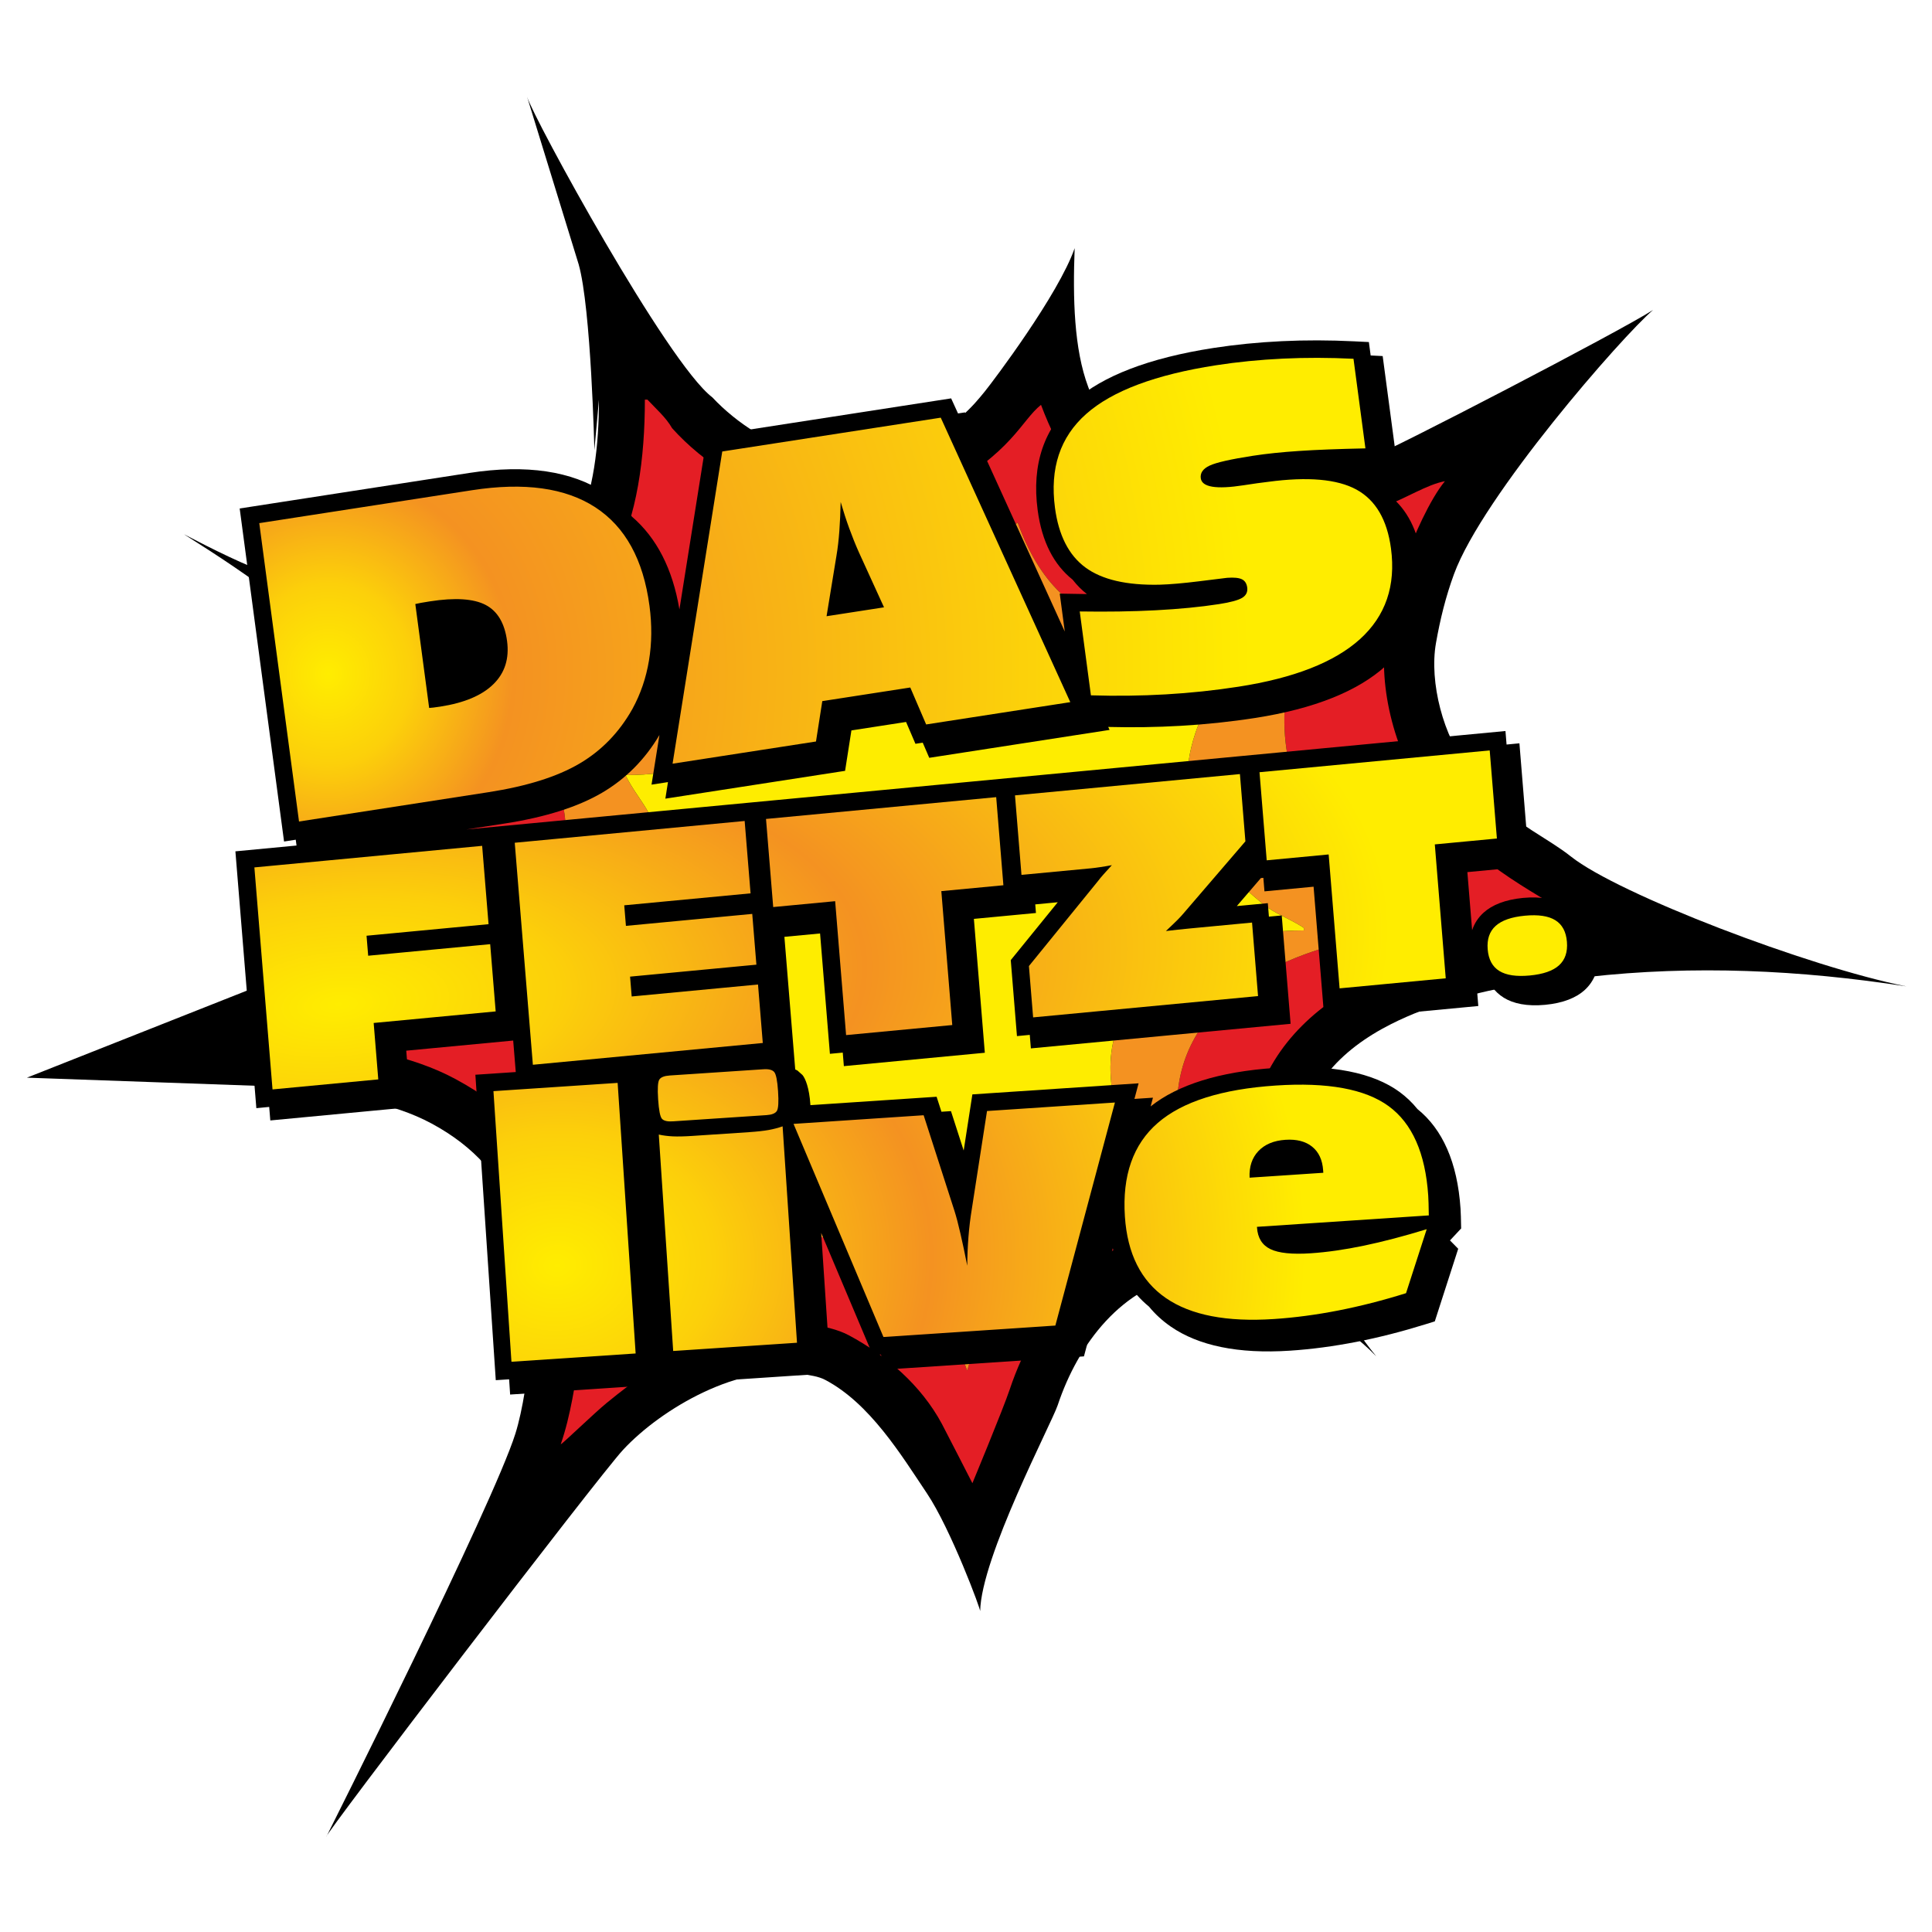 <?xml version="1.0" encoding="UTF-8" standalone="no"?>
<svg xmlns="http://www.w3.org/2000/svg" xmlns:xlink="http://www.w3.org/1999/xlink" xmlns:serif="http://www.serif.com/" width="100%" height="100%" viewBox="0 0 1080 1080" version="1.1" xml:space="preserve" style="fill-rule:evenodd;clip-rule:evenodd;stroke-linejoin:round;stroke-miterlimit:2;">
    <g transform="matrix(1.042,0,0,1.042,-364.631,-385.195)">
        <g id="Explosion" transform="matrix(4.167,0,0,4.167,0,0)">
            <g transform="matrix(1,0,0,1,-50,49.337)">
                <path d="M201.833,51.829C202.675,54.613 219.885,86.137 225.68,90.527C232.104,97.39 243.385,101.541 251.868,96.973C257.205,94.099 259.284,91.604 260.76,89.78C261.872,88.407 270.256,77.296 272.333,71.329C272.09,77.76 272.235,84.29 274.084,89.208C275.868,93.952 278.033,97.571 281.2,99.828C284.236,101.993 288.127,102.765 293.075,102.505C296.127,102.344 299.397,101.917 302.311,100.946C305.102,100.016 307.888,99.076 310.678,98.146C312.962,97.385 342.498,82.055 346.799,79.282C342.845,82.651 324.861,103.216 321.166,113.301C320.098,116.217 319.393,119.09 318.851,122.159C317.961,127.203 319.808,134.283 323.064,138.263C324.263,139.729 325.498,141.164 326.697,142.63C328.896,145.317 333.294,147.319 336.226,149.649C342.323,154.496 366.779,163.85 379.414,166.366C365.721,164.249 352.028,163.612 338.333,165.162C335.309,165.162 332.447,165.64 329.763,166.114C324.118,167.11 318.192,168.632 313.073,171.221C306.591,174.499 301.438,179.6 300.991,188.087C300.84,190.958 301.701,193.642 302.237,196.712C304.256,203.26 307.126,209.109 311.167,213.996C306.685,209.384 300.604,206.308 293.74,203.983C291.543,203.235 289.014,203.099 286.946,203.464C278.444,204.964 272.801,212.332 270.15,220.285C269.372,222.619 260.267,239.877 260.167,246.829C260.334,246.829 256.403,236.248 253.31,231.63C249.983,226.662 245.958,220.041 240.202,217.019C239.325,216.558 238.219,216.434 237.254,216.264C229.236,214.849 219.185,220.665 214.199,226.026C211.002,229.465 175.457,275.989 176,275.829C176,275.829 197.475,233.055 200.333,223.941C201.28,220.922 201.968,216.244 202.232,212.749C203.182,200.167 200.718,190.04 189.535,184.019C184.343,181.223 178.349,180.555 172.637,179.547C171.583,179.361 170.418,179.384 169.167,179.245L137.443,178.119L167.59,166.19C170.324,164.756 170.738,164.3 172.118,163.556C180.307,159.147 187.69,151.526 187.176,141.754C186.945,137.375 184.496,133.374 182.125,129.818C181.523,128.915 180.681,128.059 180.02,126.736C174.817,119.419 166.433,113.695 157.667,108.162C165.228,112.086 172.948,115.934 185.833,117.329C189.316,117.329 192.349,117.554 195.52,116.995C208.386,114.724 211.087,102.662 211.087,90.829L210.5,97.329C210.5,97.329 210.08,79.053 208.474,73.398L201.833,51.829Z"></path>
            </g>
            <g transform="matrix(1,0,0,1,-50,49.337)">
                <path d="M217,90.829L217.333,90.829C218.341,91.919 219.734,93.126 220.5,94.496C228.721,103.653 243.786,108.707 254.95,102.696C264.281,97.671 265.433,93.546 268,91.496C272.623,103.793 280.042,109.7 293.417,108.996C297.037,108.805 300.91,108.265 304.367,107.112C307.157,106.182 309.944,105.242 312.733,104.312C314.775,103.632 317.736,101.734 320,101.329C318.085,103.636 315.886,108.588 315,111.246C313.916,114.499 313.048,117.641 312.45,121.029C311.27,127.717 313.716,137.103 318.033,142.379C319.232,143.845 320.468,145.28 321.667,146.746C326.025,152.072 336.424,156.881 338.333,158.662C334.911,158.662 331.671,159.176 328.633,159.712C312.983,162.474 295.478,169.161 294.5,187.746C294.324,191.097 295.208,194.246 295.833,197.829C292.594,196.727 288.865,196.524 285.817,197.062C274.94,198.982 267.375,208.055 263.983,218.229C263.14,220.76 259.167,230.329 259.167,230.329C259.167,230.329 255.616,223.39 255.233,222.679C252.566,217.726 248.137,213.909 243.283,211.296C241.82,210.508 240.002,210.148 238.383,209.862C228.475,208.114 219.391,214.017 212.083,219.996C210.494,221.296 206.512,225.151 206.167,225.329C207.49,221.481 207.982,217.571 208.633,213.879C211.358,198.442 206.509,185.776 192.617,178.296C186.812,175.17 180.152,174.273 173.767,173.146C172.415,172.907 170.858,173.097 169.167,172.662L169.167,172.496C171.43,171.93 173.398,170.249 175.2,169.279C185.532,163.716 194.316,153.741 193.667,141.412C193.375,135.874 190.532,130.71 187.533,126.212C187.061,125.504 186.352,124.867 185.833,123.829C189.723,123.829 193.109,124.021 196.65,123.396C213.036,120.504 217,105.901 217,90.829ZM225,105.996C225,117.454 221.906,129.204 209.483,131.396C206.606,131.904 203.898,131.829 200.667,131.829C202.424,133.272 203.546,135.904 204.467,137.612C210.694,149.177 203.76,161.067 193.183,166.762C191.578,167.627 189.882,169.15 187.833,169.662L187.833,169.829C190.482,170.563 199.271,170.648 205.117,173.796C221.272,182.495 220.6,194.595 216.5,210.996C218.601,208.361 221.517,206.535 223.867,204.612C238.304,192.8 252.39,199.443 258.5,215.829C259.29,213.438 259.523,211.142 260.2,209.112C263.102,200.405 268.192,190.634 278.133,188.879C280.139,188.525 284.13,188.394 286.333,189.329C285.611,186.716 285.5,184.39 285.5,182.079C285.5,168.082 298.967,161.987 310.817,159.896C313.456,159.43 316.315,158.829 319.333,158.829C317.88,157.463 315.696,156.543 314.183,155.729C311.978,154.542 310.16,152.725 308.25,151.162C301.192,145.388 298.164,136.375 299.733,127.479C300.305,124.24 302.914,117.022 305.167,114.329C303.231,115.614 298.953,116.861 296.95,117.529C283.216,122.107 270.658,122.43 265,106.662C263.452,107.538 260.251,112.277 255.667,114.746C245.418,120.264 236.946,116.535 228.75,109.829C227.48,108.79 226.524,107.012 225,105.996Z" style="fill:rgb(228,30,37);fill-rule:nonzero;"></path>
            </g>
            <g transform="matrix(1,0,0,1,-50,53.167)">
                <path d="M225,102.167C226.524,103.183 227.48,104.961 228.75,106C236.946,112.706 245.418,116.435 255.667,110.917C260.251,108.448 263.452,103.709 265,102.833C270.658,118.601 283.216,118.278 296.95,113.7C298.953,113.032 303.231,111.785 305.167,110.5C302.914,113.193 300.305,120.411 299.733,123.65C298.164,132.546 301.192,141.559 308.25,147.333C310.16,148.896 311.978,150.713 314.183,151.9C315.696,152.714 317.88,153.634 319.333,155C316.315,155 313.456,155.601 310.817,156.067C298.967,158.158 285.5,164.253 285.5,178.25C285.5,180.561 285.611,182.887 286.333,185.5C284.13,184.565 280.139,184.696 278.133,185.05C268.192,186.805 263.102,196.576 260.2,205.283C259.523,207.313 259.29,209.609 258.5,212C252.39,195.614 238.304,188.971 223.867,200.783C221.517,202.706 218.601,204.532 216.5,207.167C220.6,190.766 221.272,178.666 205.117,169.967C199.271,166.819 190.482,166.734 187.833,166L187.833,165.833C189.882,165.321 191.578,163.798 193.183,162.933C203.76,157.238 210.694,145.348 204.467,133.783C203.546,132.074 202.424,129.443 200.667,128C203.898,128 206.606,128.074 209.483,127.567C221.906,125.374 225,113.625 225,102.167ZM232.333,116.333C232.333,129.351 227.519,135.333 214.5,135.333C216.155,138.643 218.021,139.816 218.733,143.85C220.035,151.226 214.923,157.766 208.7,161.117C207.531,161.746 206.379,162.68 205,163.333C208.931,163.333 214.444,164.528 217.55,166.2C228.259,171.966 228.905,178.957 226.9,190.317C226.737,191.242 226.167,192.231 226.167,193.5C227.665,191.669 229.615,190.414 231.2,189.117C241.735,180.497 252.36,184.656 257,197C259.468,188.801 261.544,180.524 270.217,177.633C272.121,176.999 275.295,176.731 277.5,177.667C273.861,162.077 288.646,155.333 301.833,155.333L301.833,155C299.994,153.787 298.098,153.178 296.617,151.967C289.561,146.194 284.609,139.722 287.867,129.95C288.782,127.203 290.335,124.997 291.167,122.5C289.675,122.776 288.519,123.61 287.4,123.983C277.014,127.445 266.487,129.84 261.833,116.833C259.97,117.903 258.195,120.927 254.5,122.917C246.615,127.163 240.28,123.267 234.25,118.333C233.611,117.81 233.242,116.939 232.333,116.333Z" style="fill:rgb(244,146,33);fill-rule:nonzero;"></path>
            </g>
            <g transform="matrix(1,0,0,1,-50,52.333)">
                <path d="M232.333,117.167C233.242,117.772 233.611,118.643 234.25,119.167C240.28,124.1 246.615,127.996 254.5,123.75C258.195,121.761 259.97,118.736 261.833,117.667C266.487,130.674 277.014,128.279 287.4,124.817C288.519,124.444 289.675,123.61 291.167,123.333C290.335,125.83 288.782,128.036 287.867,130.783C284.609,140.556 289.561,147.027 296.617,152.8C298.098,154.012 299.994,154.621 301.833,155.833L301.833,156.167C288.646,156.167 273.861,162.911 277.5,178.5C275.295,177.564 272.121,177.832 270.217,178.467C261.544,181.358 259.468,189.635 257,197.833C252.36,185.49 241.735,181.33 231.2,189.95C229.615,191.247 227.665,192.503 226.167,194.333C226.167,193.064 226.737,192.076 226.9,191.15C228.905,179.791 228.259,172.8 217.55,167.033C214.444,165.361 208.931,164.167 205,164.167C206.379,163.514 207.531,162.579 208.7,161.95C214.923,158.599 220.035,152.06 218.733,144.683C218.021,140.649 216.155,139.476 214.5,136.167C227.519,136.167 232.333,130.185 232.333,117.167Z" style="fill:rgb(254,237,0);fill-rule:nonzero;"></path>
            </g>
        </g>
        <g id="Schrift" transform="matrix(5.121,0,0,5.121,-192.97,-190.564)">
            <g transform="matrix(3.25,-0.503,0.467,3.505,-125.57,-133.539)">
                <path d="M75.401,121.042L75.369,121.493L70.302,121.082L70.334,120.631L69.909,120.596L70.55,111.559L71.837,111.663L71.888,110.729C70.845,110.672 68.468,110.541 68.468,110.541L68.376,112.215L63.881,111.968L63.903,111.567L63.492,111.545L63.911,103.929L65.866,104.036L65.866,103.862L65.489,103.862L65.489,93.908L72.889,93.908C74.745,93.908 76.14,94.323 77.09,95.101C77.386,95.343 77.639,95.619 77.848,95.93C78.531,96.659 78.908,97.632 78.952,98.858L80.552,93.908L88.422,93.908L88.576,94.381L88.8,94.381L91.03,101.252L91.03,100.118L91.669,100.22C91.742,100.232 91.814,100.243 91.886,100.254C91.736,100.109 91.606,99.947 91.496,99.768C90.97,99.25 90.684,98.523 90.684,97.573C90.684,96.198 91.237,95.192 92.309,94.541C93.294,93.943 94.827,93.621 96.918,93.621C97.625,93.621 98.355,93.658 99.107,93.732C99.857,93.806 100.62,93.917 101.396,94.065L101.852,94.152L101.852,94.553L102.229,94.625L102.229,98.313L101.611,98.236C101.549,98.229 101.488,98.221 101.428,98.214C101.592,98.365 101.732,98.536 101.848,98.728C102.347,99.21 102.616,99.89 102.616,100.781C102.616,102.083 102.076,103.058 101.016,103.716C100.04,104.322 98.595,104.645 96.669,104.645C95.882,104.645 95.087,104.609 94.286,104.537C93.529,104.469 92.767,104.371 92,104.242L92.03,104.335L86.218,104.335L86.076,103.862L85.841,103.862L85.637,103.18L83.875,103.18L83.505,104.335L77.712,104.335L77.864,103.862L77.334,103.862L77.793,102.444C77.23,103.099 76.542,103.576 75.732,103.877C74.922,104.177 73.857,104.335 72.534,104.335L71.296,104.335L104.529,106.162L104.507,106.563L104.918,106.585L104.717,110.231C104.717,110.231 102.732,110.121 102.732,110.121L102.638,111.844C102.739,111.651 102.888,111.497 103.079,111.379C103.373,111.198 103.803,111.098 104.381,111.129C104.966,111.162 105.386,111.311 105.658,111.525C105.793,111.631 105.903,111.757 105.983,111.902C106.005,111.917 106.026,111.932 106.046,111.948C106.374,112.206 106.55,112.572 106.523,113.064C106.496,113.55 106.285,113.892 105.935,114.11C105.643,114.291 105.212,114.392 104.63,114.36C104.049,114.328 103.63,114.18 103.356,113.966C103.219,113.859 103.108,113.732 103.027,113.586C103.007,113.572 102.987,113.557 102.968,113.542C102.788,113.402 102.654,113.229 102.573,113.022L102.514,114.092L98.006,113.844L98.028,113.443L97.617,113.421L97.814,109.851L96.243,109.765L96.265,109.364L96.186,109.36L95.308,110.071L96.299,110.126L96.277,110.526L96.687,110.549L96.511,113.762L88.205,113.305L88.227,112.904L87.817,112.882L87.941,110.629C87.941,110.629 88.896,109.81 89.669,109.147L88.949,109.108L88.935,109.363C88.935,109.363 86.95,109.254 86.95,109.254L86.732,113.224L82.224,112.977L82.246,112.576L81.835,112.553L82.031,108.984L80.89,108.921L80.674,112.853L80.74,112.896L80.88,113.05C80.956,113.163 81.04,113.458 81.005,113.945C81.005,113.953 81.004,113.961 81.004,113.968L85.024,114.294L85.114,114.755L85.417,114.78L85.653,115.992L86.164,114.387L91.46,114.816L91.263,115.254L91.853,115.302L91.743,115.547C92.685,115.042 94.047,114.839 95.839,114.984C97.655,115.131 98.921,115.575 99.662,116.249C99.852,116.422 100.019,116.617 100.159,116.834C100.862,117.536 101.198,118.568 101.1,119.947C101.091,120.068 101.071,120.256 101.038,120.512L101.037,120.528L100.633,120.828L100.858,121.11L99.813,123.13L99.528,123.17C98.745,123.279 97.987,123.348 97.255,123.375C96.517,123.402 95.805,123.388 95.119,123.332C93.458,123.197 92.243,122.767 91.456,122.089C91.217,121.883 91.014,121.655 90.849,121.403C90.354,120.9 90.051,120.276 89.951,119.528L88.585,122.565L82.314,122.056L82.178,121.591L81.921,121.57L80.806,117.758L80.511,121.91L75.454,121.5L75.486,121.048L75.401,121.042Z"></path>
            </g>
            <g transform="matrix(3.25,-0.503,0.467,3.505,-127.017,-135.007)">
                <path d="M66.423,103.817L66.423,94.899L73.278,94.899C74.966,94.899 76.241,95.252 77.104,95.959C77.968,96.667 78.399,97.709 78.399,99.088C78.399,99.659 78.317,100.192 78.153,100.688C77.989,101.184 77.747,101.631 77.427,102.03C76.911,102.659 76.274,103.114 75.516,103.395C74.759,103.676 73.761,103.817 72.522,103.817L66.423,103.817ZM71.011,101.081C71.05,101.084 71.095,101.087 71.145,101.089C71.196,101.091 71.27,101.092 71.368,101.092C72.141,101.092 72.732,100.954 73.14,100.676C73.549,100.399 73.753,99.999 73.753,99.475C73.753,98.94 73.577,98.554 73.225,98.318C72.874,98.082 72.294,97.963 71.485,97.963C71.356,97.963 71.259,97.964 71.192,97.966C71.126,97.968 71.065,97.971 71.011,97.975L71.011,101.081ZM78.464,103.817L81.347,94.899L88.39,94.899L91.284,103.817L86.638,103.817L86.292,102.663L83.456,102.663L83.087,103.817L78.464,103.817ZM83.948,100.196L85.8,100.196L85.237,98.467C85.163,98.233 85.096,97.987 85.035,97.729C84.974,97.471 84.921,97.2 84.874,96.915C84.823,97.219 84.768,97.501 84.71,97.761C84.651,98.021 84.587,98.256 84.516,98.467L83.948,100.196ZM101.673,95.045L101.673,97.723C100.821,97.618 100.119,97.542 99.566,97.498C99.014,97.453 98.52,97.43 98.087,97.43C97.372,97.43 96.903,97.46 96.681,97.521C96.458,97.582 96.347,97.692 96.347,97.852C96.347,98.118 96.786,98.251 97.665,98.251C97.993,98.251 98.259,98.254 98.462,98.262C99.735,98.286 100.653,98.495 101.216,98.889C101.778,99.284 102.059,99.911 102.059,100.77C102.059,101.883 101.606,102.721 100.7,103.284C99.794,103.846 98.446,104.127 96.657,104.127C95.888,104.127 95.111,104.092 94.328,104.022C93.545,103.952 92.757,103.848 91.964,103.711L91.964,101.204C92.823,101.34 93.626,101.444 94.372,101.514C95.118,101.584 95.792,101.62 96.393,101.62C96.765,101.62 97.017,101.593 97.152,101.541C97.287,101.488 97.354,101.395 97.354,101.262C97.354,101.141 97.309,101.052 97.22,100.996C97.13,100.939 96.977,100.903 96.763,100.887C96.661,100.883 96.358,100.875 95.854,100.861C95.35,100.847 94.931,100.821 94.595,100.782C93.552,100.653 92.795,100.372 92.324,99.938C91.853,99.504 91.618,98.877 91.618,98.057C91.618,96.877 92.078,96.008 92.998,95.45C93.918,94.891 95.354,94.612 97.307,94.612C97.995,94.612 98.705,94.648 99.437,94.72C100.17,94.792 100.915,94.901 101.673,95.045Z" style="fill:url(#_Radial1);"></path>
            </g>
            <g transform="matrix(2.418,-0.229,0.213,2.608,-25.228,-59.107)">
                <path d="M56.104,113.298L56.104,104.38L65.972,104.38L65.972,107.527L60.686,107.527L60.686,108.33L65.972,108.33L65.972,111.031L60.686,111.031L60.686,113.298L56.104,113.298ZM67.384,113.298L67.384,104.38L77.345,104.38L77.345,107.287L71.872,107.287L71.872,108.113L77.345,108.113L77.345,110.152L71.872,110.152L71.872,110.949L77.345,110.949L77.345,113.298L67.384,113.298ZM80.954,113.298L80.954,107.919L78.27,107.919L78.27,104.38L88.243,104.38L88.243,107.919L85.554,107.919L85.554,113.298L80.954,113.298ZM89.057,113.298L89.057,111.236L92.333,108.101C92.384,108.046 92.468,107.967 92.585,107.864C92.702,107.76 92.833,107.648 92.977,107.527C92.794,107.543 92.624,107.554 92.468,107.562C92.311,107.57 92.182,107.574 92.081,107.574L89.057,107.574L89.057,104.38L98.802,104.38L98.802,107.082L95.884,109.724C95.817,109.787 95.729,109.861 95.62,109.947C95.511,110.033 95.327,110.169 95.069,110.357C95.253,110.353 95.428,110.35 95.594,110.348C95.76,110.346 95.944,110.345 96.147,110.345L98.802,110.345L98.802,113.298L89.057,113.298ZM102.335,113.298L102.335,107.919L99.651,107.919L99.651,104.38L109.624,104.38L109.624,107.919L106.934,107.919L106.934,113.298L102.335,113.298ZM112.272,112.302C112.272,112.709 112.132,113.01 111.85,113.208C111.569,113.405 111.138,113.503 110.556,113.503C109.977,113.503 109.547,113.405 109.264,113.208C108.98,113.01 108.839,112.709 108.839,112.302C108.839,111.896 108.98,111.594 109.264,111.397C109.547,111.2 109.977,111.101 110.556,111.101C111.138,111.101 111.569,111.2 111.85,111.397C112.132,111.594 112.272,111.896 112.272,112.302Z" style="fill:url(#_Radial2);"></path>
            </g>
            <g transform="matrix(3.037,-0.202,0.202,3.037,-72.662,-107.03)">
                <path d="M68.309,122.78L68.309,113.446L72.593,113.446L72.593,122.78L68.309,122.78ZM74.403,114.893C74.216,114.893 74.093,114.856 74.034,114.782C73.975,114.708 73.946,114.481 73.946,114.102C73.946,113.727 73.975,113.502 74.034,113.425C74.093,113.349 74.216,113.311 74.403,113.311L77.632,113.311C77.815,113.311 77.936,113.351 77.995,113.431C78.054,113.511 78.083,113.735 78.083,114.102C78.083,114.473 78.054,114.698 77.995,114.776C77.936,114.854 77.815,114.893 77.632,114.893L74.403,114.893ZM73.888,122.78L73.888,115.315C74.036,115.358 74.196,115.389 74.368,115.409C74.54,115.428 74.763,115.438 75.036,115.438L76.993,115.438C77.27,115.438 77.496,115.428 77.67,115.409C77.844,115.389 78.007,115.358 78.159,115.315L78.159,122.78L73.888,122.78ZM81.141,122.78L78.54,115.256L83.028,115.256L83.866,118.602C83.917,118.809 83.969,119.076 84.021,119.402C84.074,119.728 84.128,120.102 84.182,120.524C84.206,120.192 84.241,119.865 84.288,119.543C84.335,119.22 84.395,118.899 84.47,118.579L85.214,115.256L89.626,115.256L87.071,122.78L81.141,122.78ZM99.188,122.469C98.376,122.665 97.587,122.811 96.821,122.909C96.056,123.006 95.313,123.055 94.595,123.055C92.966,123.055 91.744,122.733 90.93,122.088C90.115,121.444 89.708,120.479 89.708,119.194C89.708,117.78 90.155,116.734 91.05,116.056C91.944,115.379 93.325,115.04 95.192,115.04C96.973,115.04 98.249,115.362 99.018,116.006C99.788,116.651 100.173,117.706 100.173,119.17C100.173,119.307 100.165,119.522 100.149,119.815L100.149,119.85L94.22,119.85L94.22,119.874C94.22,120.233 94.357,120.491 94.633,120.647C94.908,120.803 95.366,120.881 96.007,120.881C96.565,120.881 97.18,120.835 97.849,120.741C98.519,120.647 99.251,120.506 100.044,120.319L99.188,122.469ZM94.079,118.145L96.622,118.145L96.622,118.063C96.622,117.704 96.515,117.424 96.3,117.225C96.085,117.026 95.784,116.926 95.397,116.926C94.995,116.926 94.677,117.035 94.442,117.252C94.208,117.468 94.087,117.766 94.079,118.145Z" style="fill:url(#_Radial3);"></path>
            </g>
        </g>
    </g>
    <defs>
        <radialGradient id="_Radial1" cx="0" cy="0" r="1" gradientUnits="userSpaceOnUse" gradientTransform="matrix(29.395,-0.988,0.988,29.395,67.991,99.51)"><stop offset="0" style="stop-color:rgb(255,237,0);stop-opacity:1"></stop><stop offset="0.09" style="stop-color:rgb(252,208,10);stop-opacity:1"></stop><stop offset="0.2" style="stop-color:rgb(244,146,33);stop-opacity:1"></stop><stop offset="1" style="stop-color:rgb(255,237,0);stop-opacity:1"></stop></radialGradient>
        <radialGradient id="_Radial2" cx="0" cy="0" r="1" gradientUnits="userSpaceOnUse" gradientTransform="matrix(44.804,-2.902,6.589,19.733,59.349,110.273)"><stop offset="0" style="stop-color:rgb(255,237,0);stop-opacity:1"></stop><stop offset="0.21" style="stop-color:rgb(252,208,10);stop-opacity:1"></stop><stop offset="0.5" style="stop-color:rgb(244,146,33);stop-opacity:1"></stop><stop offset="1" style="stop-color:rgb(255,237,0);stop-opacity:1"></stop></radialGradient>
        <radialGradient id="_Radial3" cx="0" cy="0" r="1" gradientUnits="userSpaceOnUse" gradientTransform="matrix(25.417,-3.099,3.738,21.076,70.15,119.605)"><stop offset="0" style="stop-color:rgb(255,237,0);stop-opacity:1"></stop><stop offset="0.21" style="stop-color:rgb(252,208,10);stop-opacity:1"></stop><stop offset="0.5" style="stop-color:rgb(244,146,33);stop-opacity:1"></stop><stop offset="1" style="stop-color:rgb(255,237,0);stop-opacity:1"></stop></radialGradient>
    </defs>
</svg>
